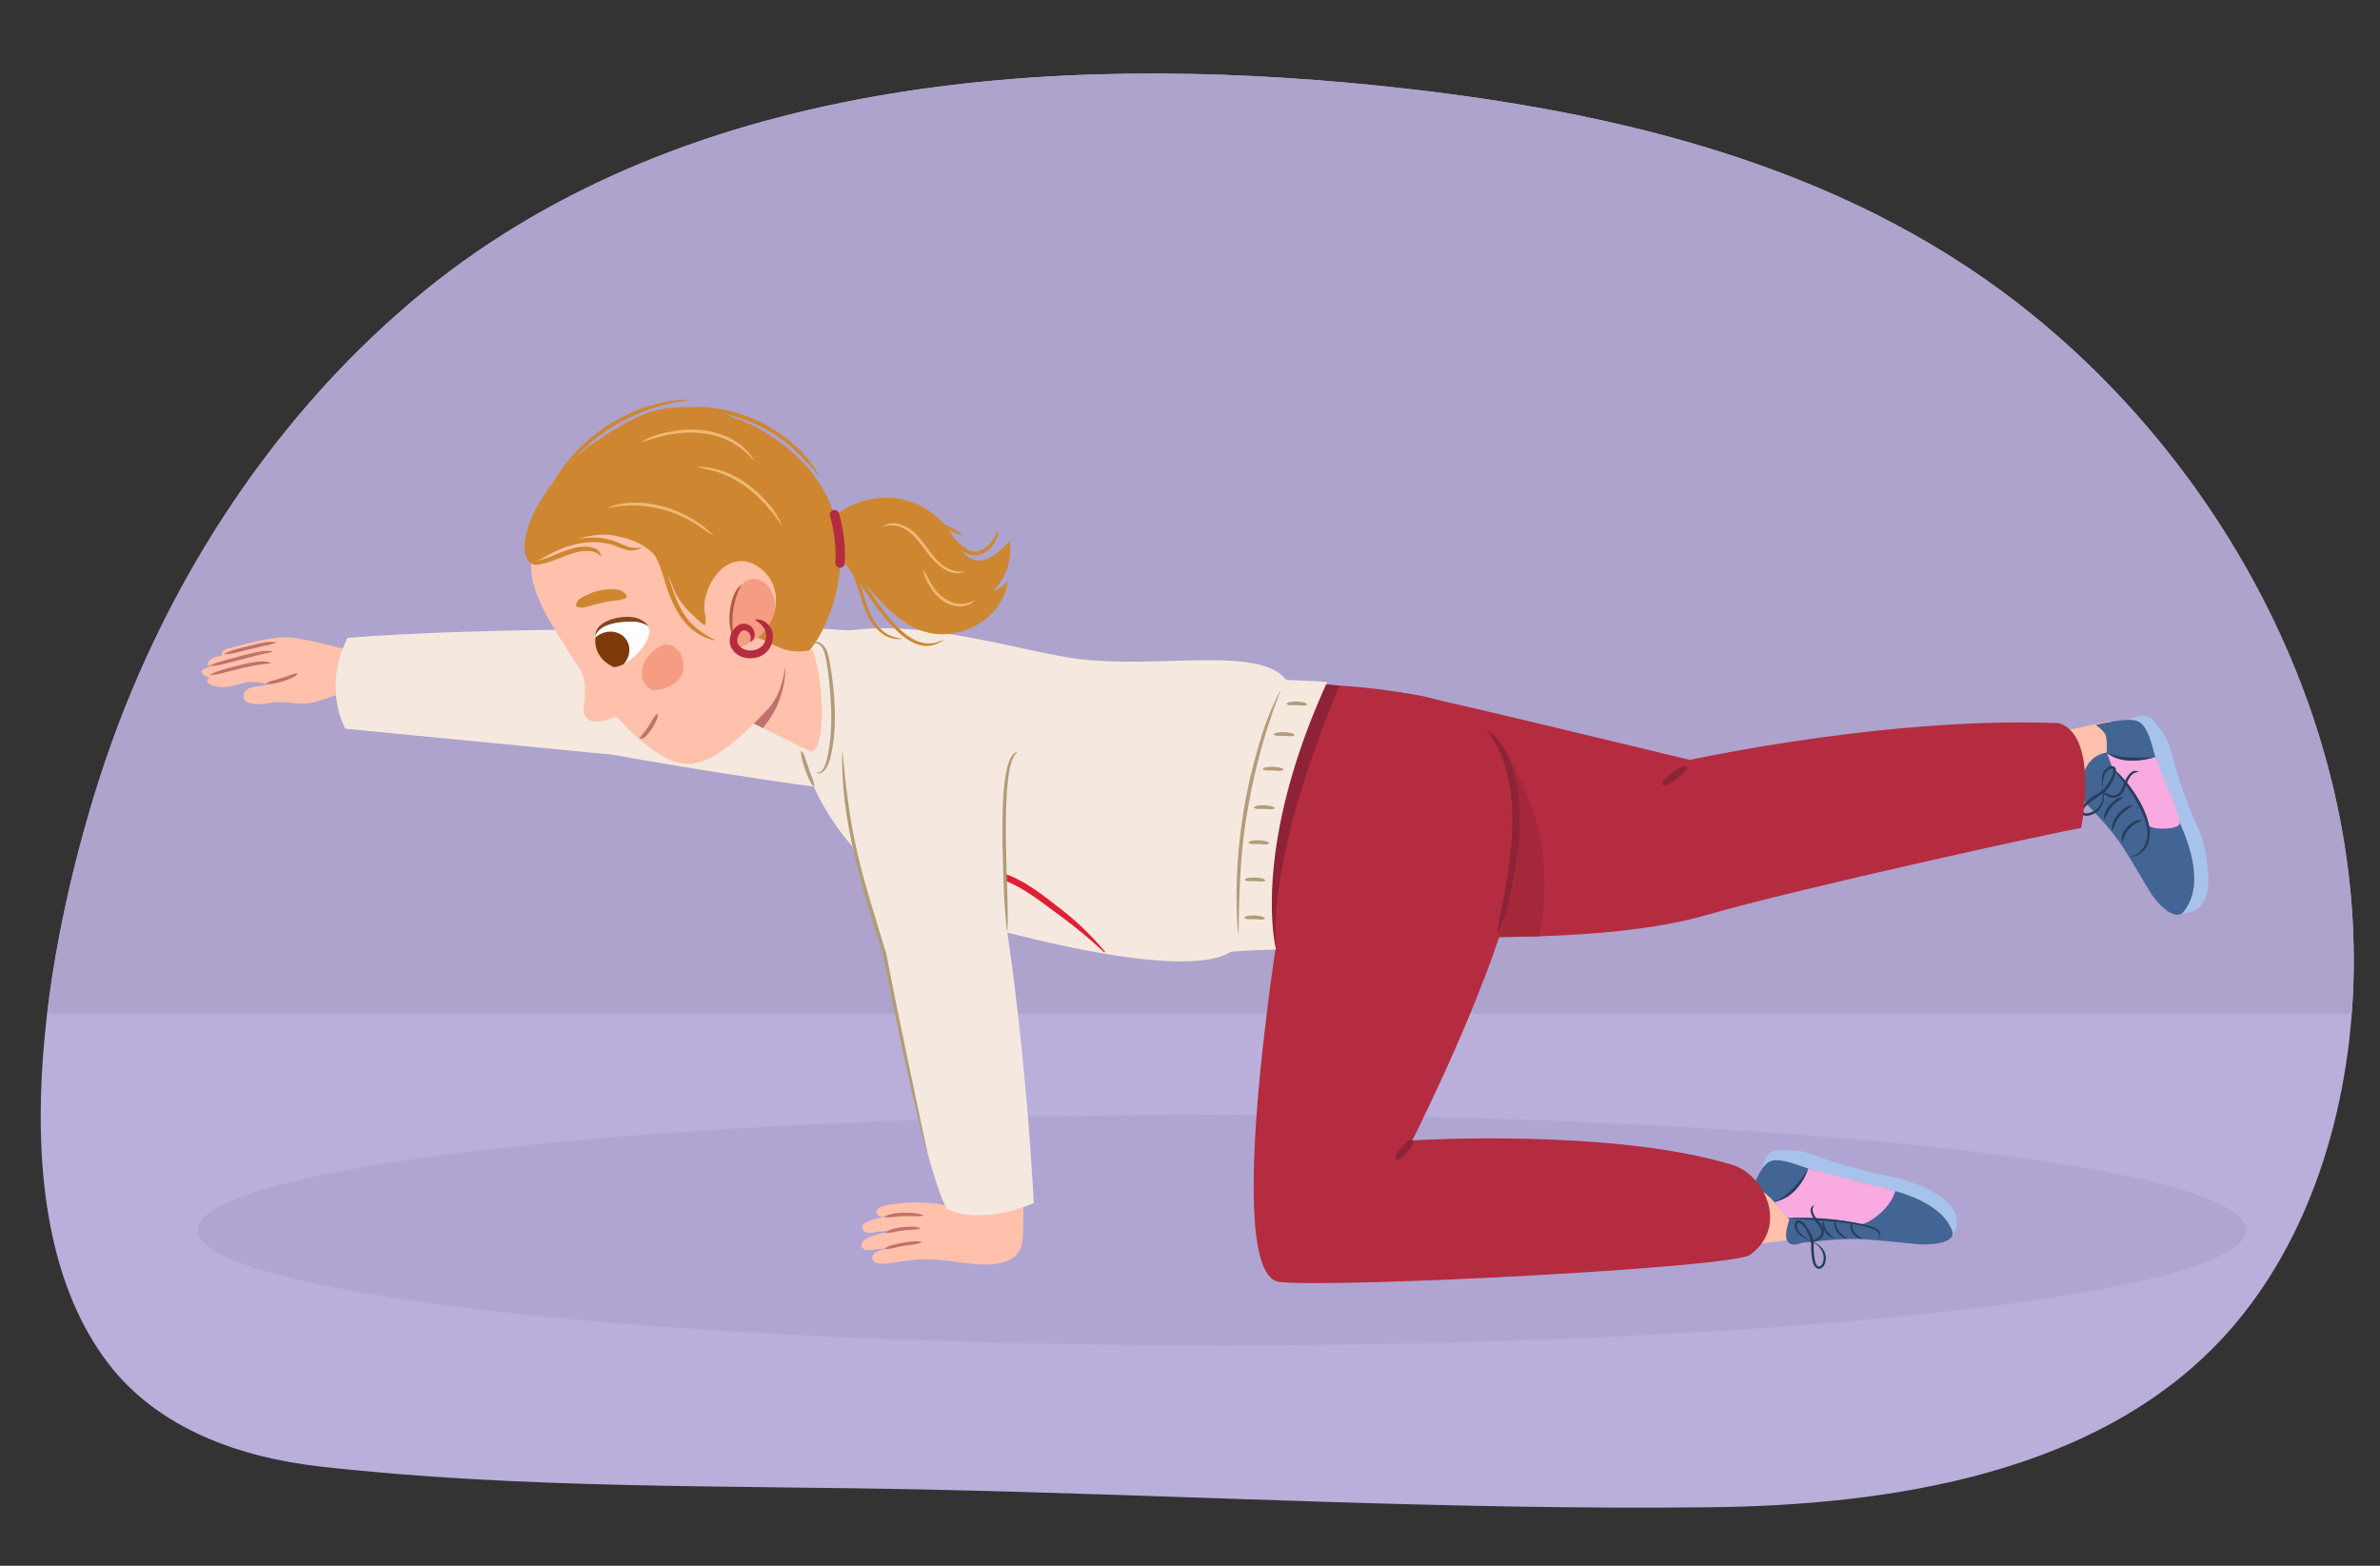 <svg xmlns="http://www.w3.org/2000/svg" xmlns:xlink="http://www.w3.org/1999/xlink" width="760" height="500" viewBox="0 0 760 500"><rect x="0" y="0" width="760" height="500" fill="#333333" stroke="none"/><defs><clipPath id="a"><path d="M131.469,96.285C85.526,135.232,51,188.969,31.894,248.249c-16.868,52.329-33.513,139.816,2.648,187.1,16.109,21.066,42.335,30.094,67.587,32.948,64.095,7.246,130.07,6,194.489,7.384,82.989,1.79,166.159,6.589,249.249,5.645,56.511-.642,125.839-10.191,166.566-57.016,24.587-28.269,36.862-67.142,38.88-105.754,4.662-89.191-43.924-175.64-112.66-226.009C580.686,50.072,509.028,34.417,440.2,27.355,336.543,16.72,216.217,24.443,131.469,96.285Z" fill="#baafdb"/></clipPath><clipPath id="b"><path d="M386.717,294.01s107.372,12.834,157.849-1.711c30.957-8.92,112.589-26.678,120.052-27.927,3.534-22.011-.76-31.56-7.224-33.462C598.075,228.629,530,244.725,530,244.725L382.742,217.978Z" fill="#b52c40"/></clipPath><clipPath id="c"><path d="M258.833,204.6c-7.9,3.135-1.615,40.066.092,44.332,10.264,25.663,35.882,41.222,35.882,41.222s79.431,25.5,98.338,13.763c8.475-.652,14.343-.652,14.343-.652s-8.324-31.508,16.3-85.407c.089-.194-4.881-.348-13.066-.753-9.1-11.635-44.145-2.53-70.9-7.372-21.451-3.883-48.22-12.08-70.741-8.016q-1.892.342-3.742.8A50.841,50.841,0,0,0,258.833,204.6Z" fill="#f5e9df"/></clipPath><clipPath id="d"><path d="M230.683,226.123l28.284,13.94c4.491-.318,4.491-19.819.91-31.522-1.2-3.929-17.465-8.657-17.465-8.657Z" fill="#ffc1ab"/></clipPath><clipPath id="e"><path d="M190.562,201.51c.143-.484,2.792-1.7,3.363-1.883,7.68-2.453,12.362-1.911,13.851,1.066,1.713,3.426-5.811,11.656-11.684,12.39C196.092,213.083,188.042,210.058,190.562,201.51Z" fill="none"/></clipPath><clipPath id="f"><path d="M235.912,206.769c12.949-4.04,16.1-20.01,5.518-26.222-11.5-6.75-20.56,12.989-14.693,18.328" fill="#ffc1ab"/></clipPath></defs><path d="M131.469,96.285C85.526,135.232,51,188.969,31.894,248.249c-16.868,52.329-33.513,139.816,2.648,187.1,16.109,21.066,42.335,30.094,67.587,32.948,64.095,7.246,130.07,6,194.489,7.384,82.989,1.79,166.159,6.589,249.249,5.645,56.511-.642,125.839-10.191,166.566-57.016,24.587-28.269,36.862-67.142,38.88-105.754,4.662-89.191-43.924-175.64-112.66-226.009C580.686,50.072,509.028,34.417,440.2,27.355,336.543,16.72,216.217,24.443,131.469,96.285Z" fill="#baafdb"/><g clip-path="url(#a)"><rect x="-77.15" y="-32.744" width="898.675" height="356.458" fill="#ada3cc"/></g><ellipse cx="390.223" cy="392.8" rx="327.051" ry="36.834" fill="#7a6da1" opacity="0.16"/><path d="M110.137,207.286c-.539-.108-14.431-4.034-19.818-3.818s-16.082,3.249-17.783,3.71-2.467,1.935-.959,2.689,38.237,1.19,38.237,1.19Z" fill="#ffc1ab"/><path d="M638.186,238.294c2.882-1.153,35.736-8.07,35.736-8.07l8.07,13.834-9.222,10.951-28.243-4.035Z" fill="#ffc1ab"/><path d="M691.91,290.44s19.63,8.841,11.169-23.222c-13.18-29.822-6.534-26.263-15.377-37.092-2.754-3.235-8.047-.239-8.047-.239Z" fill="#a7c3eb"/><path d="M669.164,231.513a10.338,10.338,0,0,1,2.916,2.648c1.011,1.581.634,6.163.634,6.163-6.771,1.107-8.214,7.9-8.367,12.713.037,0-.087,1.535-.051,1.53,4.777,5.084,9.77,10.041,13.578,15.926,2.969,4.586,5.682,9.351,8.512,14.024,2.8,4.623,8.3,9.815,10.941,6.567,7.9-9.713-.511-26.342-1.261-28.374-3.428-9.295-6.131-14.758-8.6-23.764-.022-.082-.022-.157-.045-.237-2.464-8.673-4.418-9.087-9.518-8.735A68.354,68.354,0,0,0,669.164,231.513Z" fill="#436594"/><path d="M674.588,245.313s9.669,9.23,11.537,18.1c.365,1.737,10.212,1.685,9.941-.7-.536-4.718-5.848-14.982-7.754-20.966-4.52,1.258-9.948,2.113-15.44-1.166Z" fill="#f9aae1"/><path d="M672.714,240.324c4.71,2.157,10.026,1.483,15.073,1.566-4.828,1.324-11,1.878-15.073-1.566Z" fill="#283d59"/><path d="M683.834,262.036c-1.451.826-2.881,1.351-3.936,2.668-1.168,1.2-1.546,2.685-2.166,4.233l-.11,0c-.609-2.615,1.482-5.245,3.661-6.458a3.588,3.588,0,0,1,2.534-.547l.017.109Z" fill="#283d59"/><path d="M680.963,257.321c-1.438,1.1-2.947,1.839-4.02,3.312-1.2,1.36-1.637,2.987-2.382,4.633l-.11-.012c-.393-2.821,1.662-5.537,3.863-7.086a4.382,4.382,0,0,1,2.614-.952l.035.105Z" fill="#283d59"/><path d="M677.955,254.668c-1.241,1.063-2.605,1.688-3.592,3-1.118,1.188-1.538,2.63-2.36,4.039l-.108-.02c-.265-1.72.786-3.3,1.777-4.6,1.121-1.187,2.5-2.514,4.246-2.516l.037.1Z" fill="#283d59"/><path d="M674.536,245.292c6.341,4.578,18.136,22.247,8.038,27.834a5.022,5.022,0,0,1-2.176.379l0-.11c2.974-.315,4.695-3.031,5.2-5.742.557-2.774-.415-5.589-1.55-8.119a47.108,47.108,0,0,0-4.211-7.446c-1.631-2.357-3.553-4.461-5.373-6.716l.076-.08Z" fill="#283d59"/><path d="M682.873,246.569c-2.825-.112-3.69,3.713-4.583,5.779-1.462,3.369-5.426,2.919-7.3.264l.076-.08a10.021,10.021,0,0,0,3.655,1.433c2.112.187,2.916-2.266,3.534-3.907.737-1.709,2.4-4.9,4.678-3.585l-.055.1Z" fill="#283d59"/><path d="M671.3,252.382c-.163-2.43-.688-5.763,1.768-7.336.9-.544,2.49-.648,2.611.746,0,1.915-.961,3.378-1.852,4.933a8.115,8.115,0,0,1-2.682,2.9,32.845,32.845,0,0,0-5,3.709c-.546.545-1.121,1.279-1.036,1.8.047.5.917.681,1.658.547a5.813,5.813,0,0,0,4.538-7.292Zm.108-.021a5.963,5.963,0,0,1-4.524,8.092c-.943.165-2.331.03-2.583-1.175a2.122,2.122,0,0,1,.383-1.489,18.507,18.507,0,0,1,4.908-4.228,21.677,21.677,0,0,0,2.024-1.377c1.5-1.684,3.1-4.037,3.274-6.307-.062-.322-.119-.418-.444-.437-2.835.264-3.179,4.629-3.038,6.921Z" fill="#283d59"/><path d="M376.24,219.614c3.208,0,43.994-4.2,76.456,2.518,18.609,3.85,84.6,20.118,96.148,22.684s-62.241,50.05-90.475,41.067-77-30.158-77-30.158Z" fill="#b52c40"/><path d="M386.717,294.01s107.372,12.834,157.849-1.711c30.957-8.92,112.589-26.678,120.052-27.927,3.534-22.011-.76-31.56-7.224-33.462C598.075,228.629,530,244.725,530,244.725L382.742,217.978Z" fill="#b52c40"/><g clip-path="url(#b)"><path d="M477.091,235.892s21.525,23.318,14.863,61.243c-6.347,36.126-26.15,13.808-26.15,13.808Z" fill="#a32839"/></g><rect x="391.95" y="282.676" width="34.718" height="20.399" fill="#b52c40"/><path d="M588.054,392.867a268.421,268.421,0,0,1-53.006,5.948c-30.83.446,38.611-26.468,38.611-26.468Z" fill="#ffc1ab"/><path d="M622.965,395.207a7.648,7.648,0,0,0,1.792-6.316c-.431-3.324-4.836-8.79-18.231-12.578-31.856-6.632-25.369-9.409-39.084-8.963-4.156.211-4.459,5.532-4.459,5.532Z" fill="#a7c3eb"/><path d="M558.787,381.129a10.726,10.726,0,0,1,3.752-.639c1.854.132,8.837,9,8.837,9-3.788,11.024,4.052,7.387,4.068,7.359,6.769-.649,13.547-1.517,20.472-1.058,5.4.357,10.809.99,16.2,1.491,5.34.5,12.582-.6,11.27-4.194-3.923-10.733-22.246-13.687-24.338-14.243-9.569-2.545-15.557-3.557-24.378-6.622-.081-.028-.143-.068-.222-.1-8.541-2.891-9.92-1.738-12.325,2.037A51.865,51.865,0,0,0,558.787,381.129Z" fill="#436594"/><path d="M570.881,388.892s13.677-.4,23.144,2.026c1.719.441,9.42-4.273,11.211-10.667-6.475-1.654-21.778-5.285-27.779-7.136a18.876,18.876,0,0,1-10.745,10.869Z" fill="#f9aae1"/><path d="M566.764,383.72c3.979-1.792,6.911-5.17,9.436-8.627.372-.5.706-1.03,1.1-1.53-1.676,4.654-5.421,9.32-10.538,10.157Z" fill="#283d59"/><path d="M591.673,390.4a3.07,3.07,0,0,0,.43,2.948c.586.983,1.6,1.415,2.372,2.266l-.036.074a4.483,4.483,0,0,1-3.534-3.68,1.661,1.661,0,0,1,.7-1.657l.065.049Z" fill="#283d59"/><path d="M586.235,389.781a4.613,4.613,0,0,0,.959,3.244c.671,1.045,1.754,1.567,2.574,2.5l-.039.072a5.671,5.671,0,0,1-3.907-3.948,2.037,2.037,0,0,1,.337-1.9l.076.03Z" fill="#283d59"/><path d="M582.475,390.021a4.812,4.812,0,0,0,.843,2.878c.548.953,1.491,1.431,2.143,2.33l-.043.07a4.856,4.856,0,0,1-2.653-2.02c-.57-.913-1.181-2.333-.367-3.285l.077.027Z" fill="#283d59"/><path d="M571.725,388.957a94.841,94.841,0,0,1,23.416,2.037c1.779.388,5.815,1.292,5.232,3.825a2.015,2.015,0,0,1-.627.8l-.056-.057c4.475-5.566-25.189-5.9-27.965-6.606Z" fill="#283d59"/><path d="M579.313,385.013c-1.658,1.863,1.279,4.711,2.354,6.225,2.136,2.981-.542,5.484-3.6,5.359l-.016-.1c.592-.259,1.164-.507,1.706-.783,1.834-.806,2.539-2.242,1.214-4.008-1.106-1.578-2.608-3.08-2.782-5.107a1.564,1.564,0,0,1,1.09-1.68l.038.1Z" fill="#283d59"/><path d="M578.23,396.458c-1.985-1.151-4.789-2.206-5.164-4.844-.107-.961.611-2.312,1.739-1.887a4.936,4.936,0,0,1,1.906,1.684c1.123,1.642,2.371,3.488,2.441,5.539a26.857,26.857,0,0,0,.46,5.755c.182.694.483,1.468.977,1.671.477.239,1.06-.246,1.356-.878,1.262-2.681-.684-6.113-3.715-7.04Zm.039-.1c3.216.85,5.93,4.03,4.335,7.463-.365.841-1.318,1.687-2.306,1.254a3.041,3.041,0,0,1-1.448-2.172,21.573,21.573,0,0,1-.519-4.767,9.3,9.3,0,0,0-.143-2.23c-.711-1.951-1.825-4.388-3.626-5.485-.268-.079-.391-.035-.568.226-1.062,2.15,2.6,4.763,4.275,5.711Z" fill="#283d59"/><path d="M110.984,208.342c-7.5,0-21.236-2.166-24.291-2.184s-14.516,2.95-17.536,3.549-4.834,3.837,1.62,3.725,35.313,1.32,35.313,1.32S118.486,208.344,110.984,208.342Z" fill="#ffc1ab"/><path d="M67.68,216.161a3.029,3.029,0,0,0-1.31.784c-.8.959.876,1.848,2.025,2.125a11.358,11.358,0,0,0,4.13.286c7.051-1.322,5.508-2.037,10.706-1.326,3.853.526,7.54,1.736,11.444,2.008,2.7.188,5.715-.179,7.843-2.04a5.614,5.614,0,0,0,1.822-3.456c.122-.954.026-2.563-.981-2.979-.819-.339-2.2.121-3.1.135-1.7.026-3.4.055-5.094.1-3.262.088-11.454-.408-11.454-.408S73.451,214.019,71,214.915C69.9,215.316,68.8,215.737,67.68,216.161Z" fill="#ffc1ab"/><path d="M89,224.218c-3.2.026-6.516,1.32-9.516.179a2.7,2.7,0,0,1-1.636-1.377,2.546,2.546,0,0,1,1.049-2.854,6.707,6.707,0,0,1,2.991-.929,44.762,44.762,0,0,0,8.187-1.785c2.442-.842,4.784-2.065,7.307-2.549,4.178-.8,14.234-2.024,13.342,3.257-.676,4-10.6,6.343-12.962,6.489S91.762,224.194,89,224.218Z" fill="#ffc1ab"/><path d="M95.138,215.14a5.345,5.345,0,0,1-2.274,1.493,22.493,22.493,0,0,1-5.159,1.595,6.136,6.136,0,0,1-2.7.171l-.031-.136a6.507,6.507,0,0,1,2.494-1.023c1.695-.478,3.357-.964,5.012-1.558a6.839,6.839,0,0,1,2.6-.668l.061.126Z" fill="#c1716b"/><path d="M122.989,208.015l-12.715.125s-15.449.361-14.667,3.847c.475,2.122,3.222,11.285,8.274,10.512,8.931-1.365,12.373,1.3,25.634,2.445C135.559,219.342,122.989,208.015,122.989,208.015Z" fill="#ffc1ab"/><path d="M104.708,209.188c-8.764-1.389-15.587-.994-18.265-1.221s-8.565,1.455-12.22,2.551a74.814,74.814,0,0,0-8.9,3.043c-2.784,1.213,1.162,2.889,1.977,2.865,9.59-.285,18.968-2.32,28.558-2.6l11.744-.349" fill="#ffc1ab"/><path d="M86.429,211.886c-4.755.208-9.8,1.659-14.415,2.789a22,22,0,0,1-4.884.912l-.038-.134c2.965-1.576,6.247-2.16,9.445-3.073,1.614-.381,3.24-.743,4.9-.964,1.631-.2,3.429-.471,5.019.334l-.029.136Z" fill="#c1716b"/><path d="M66.972,212.552c2.7-1.35,6.913-2.141,9.8-3.052,1.659-.425,3.322-.847,5.013-1.185,1.671-.3,3.431-.779,5.189-.227l-.019.138c-5.018.938-9.893,2.455-14.862,3.643a18.971,18.971,0,0,1-5.091.818l-.032-.135Z" fill="#c1716b"/><path d="M274.978,201.586c-25.323-1.732-55.37-3.527-74.939-.583-37.285-.09-70.854,1.176-89.088,2.7-8.094,16.386-.672,29.011-.672,29.011l85.082,8.261s65.334,11.765,91.677,13c10.8.509,18.566-36.387,13.017-46.489C298.866,205.321,300.3,203.319,274.978,201.586Z" fill="#f5e9df"/><path d="M409.6,288.128s-20.212,119.349-.962,121.274,144.456-4.576,150.148-8.662c12.513-8.983,4.778-25.61-5.583-28.759-38.784-11.787-102.216-7.816-102.216-7.816s34.465-68.034,33.623-93.277c-.93-27.893-1.859-49.588-49.588-50.518C418.727,224.237,414.431,276.327,409.6,288.128Z" fill="#b52c40"/><path d="M422.733,218.454s2.9.277,4.976.553c-24.464,58.466-20.221,84.255-20.221,84.255l-23.04-7.407,20.87-76.571Z" fill="#8e2337"/><path d="M258.833,204.6c-7.9,3.135-1.615,40.066.092,44.332,10.264,25.663,35.882,41.222,35.882,41.222s79.431,25.5,98.338,13.763c8.475-.652,14.343-.652,14.343-.652s-8.324-31.508,16.3-85.407c.089-.194-4.881-.348-13.066-.753-9.1-11.635-44.145-2.53-70.9-7.372-21.451-3.883-48.22-12.08-70.741-8.016q-1.892.342-3.742.8A50.841,50.841,0,0,0,258.833,204.6Z" fill="#f5e9df"/><g clip-path="url(#c)"><path d="M352.177,306.494a58.521,58.521,0,0,1-38.009,15.886c-3.553.017-7.423-.638-10.446-3.132-2.95-2.46-4.868-6.616-3.514-10.465,2.547-6.394,13.095-8.106,19.171-8.924l-.356,2.286a64.381,64.381,0,0,1-8.937-5.486c-2.953-2.091-6.543-4.466-6.606-8.6.029-4.043,2.992-7.024,6.078-9.065a8.587,8.587,0,0,1,5.544-1.3c8.826.966,16.184,6.743,22.921,12.042a88.372,88.372,0,0,1,14.852,14.237l-.216.2a155.517,155.517,0,0,0-15.784-12.945c-6.485-4.793-15.71-12.258-24.172-11.268-2.227.562-4.071,2.322-5.476,4.028-2,2.457-2.071,5.568.294,7.789a32.587,32.587,0,0,0,3.888,2.992,64.439,64.439,0,0,0,12.421,6.946c-6.226.761-13.059,1.4-18.546,4.623-6.61,3.739-2.012,12.087,4.029,13.319a25.308,25.308,0,0,0,9.88.209,65.7,65.7,0,0,0,14.8-3.79,78.319,78.319,0,0,0,17.994-9.814l.189.225Z" fill="#e01e34"/></g><path d="M451.1,364.26c.327,1.144-.219,1.552-.568,2.126a16.622,16.622,0,0,1-1.188,1.6,17.576,17.576,0,0,1-1.387,1.438,2.241,2.241,0,0,1-1.991.928l-.224-.19a2.239,2.239,0,0,1,.575-2.119,17.437,17.437,0,0,1,1.181-1.611,16.609,16.609,0,0,1,1.378-1.444c.507-.442.816-1.05,2-.921l.225.189Z" fill="#8e2337"/><path d="M530.789,250.474c.049-1.272.784-1.629,1.364-2.192a24,24,0,0,1,1.85-1.543c.642-.481,1.318-.917,2.006-1.337a2.972,2.972,0,0,1,2.48-.7l.176.235a2.971,2.971,0,0,1-1.37,2.184c-.595.542-1.2,1.069-1.844,1.551a23.992,23.992,0,0,1-2,1.344c-.7.4-1.252,1-2.486.7l-.176-.235Z" fill="#8e2337"/><path d="M187.979,176.933c7.735-3.289,17.8-4.812,25.071.328l-.069.13c-2.116-.556-4.04-1.325-6.1-1.779a31.185,31.185,0,0,0-12.531.333c-2.081.394-4.1,1.173-6.345,1.133l-.024-.145Z" fill="#ffe09e"/><path d="M441.6,273.42c.075,0,.072-.125,0-.125s-.071.125,0,.125Z"/><path d="M230.683,226.123l28.284,13.94c4.491-.318,4.491-19.819.91-31.522-1.2-3.929-17.465-8.657-17.465-8.657Z" fill="#ffc1ab"/><g clip-path="url(#d)"><path d="M250.538,209.477s2.7,13.514-8.845,25.062c-7.026,7.026-18.935-2.155-18.935-2.155l19.654-32.5,9.281,4.025" fill="#c1716b"/></g><path d="M251.778,145.879c9.142-.371,20.044,36.469,14.7,36-21.229-1.853-9.3,31.76-21.135,44.422-20.851,22.31-27.946,20.764-40.658,10.194-10.813-8.991-21.243-24.687-28.868-37.715-7.274-12.429-8.746-21.505-1.765-31.612C174.049,167.17,212.976,147.451,251.778,145.879Z" fill="#ffc1ab"/><path d="M235.079,133.844c-9.055-4.994-21.341-4.4-27.731-2.164s-12.07,5.991-17.683,9.715c-6.282,4.168-11.914,10.517-16.077,16.875-3.87,5.911-8.439,16.2-4.713,20.993.394.507.906.844,1.365.395,5.4-5.285,18.479-10.242,26.023-8.622,8.051,1.728,14.013,4,18.79,16.795,1.676,4.49,4.59,7.227,8.515,10.756s-.4-2.954,3.07-10.287,8.441-54.456,8.441-54.456" fill="#ce8730"/><path d="M185.781,214.856c2.287,5.692.015,11.544.779,13.3,2.058,4.726,9.5.62,10.328.779,0,0-5.143-29-12.112-29.2S183.493,209.163,185.781,214.856Z" fill="#ffc1ab"/><path d="M183.9,193.184c.582-2.078,2.034-2.429,3.318-3.111a17.843,17.843,0,0,1,8.744-1.891c1.679.093,3.527.435,4.2,2.32l-.2.443a8.836,8.836,0,0,1-3.958.826,59.1,59.1,0,0,0-7.516,1.7c-1.543.413-2.649.986-4.381.156l-.208-.442Z" fill="#ce8730"/><path d="M211.894,205.978a10.751,10.751,0,0,0-6.459,6.457,2.6,2.6,0,0,0-.388,1.73l.017.23a9.712,9.712,0,0,0-.016,1.39c.157,2.322,2.393,4.881,4.091,4.649a12.3,12.3,0,0,0,6.5-2.484c1.914-1.478,3.138-3.51,2.393-7.17C217.291,207.155,213.912,205.184,211.894,205.978Z" fill="#f69c83"/><path d="M190.707,201.31c.163-.48,3.036-2.306,3.606-2.489,7.681-2.453,11.3-1.4,12.79,1.58,1.713,3.425-5.289,12.043-11.169,12.613C195.934,213.014,187.864,209.674,190.707,201.31Z" fill="#fff"/><path d="M190.183,203.016c-.188-2.745,2.746-4.49,5.035-5.225,3.838-1.244,9.228-1.471,11.844,2.151a10.086,10.086,0,0,0-4.475-1.414c-3.681-.155-11.054.349-12.4,4.488Z" fill="#81471e"/><g clip-path="url(#e)"><ellipse cx="194.346" cy="208.117" rx="6.832" ry="6.2" transform="translate(-84.134 148.687) rotate(-34.913)" fill="#7f3a0a"/></g><path d="M204.16,235.813c.913-1.345,2.066-2.391,2.872-3.827,1.029-1.337,1.466-2.937,2.866-4.028l.149.066a4.381,4.381,0,0,1-.667,2.471,16.16,16.16,0,0,1-2.819,4.243,2.872,2.872,0,0,1-2.34,1.225l-.061-.15Z" fill="#c1716b"/><path d="M195.277,142.289c25.646-12.1,35.312-12.54,48.815-4.362,37.388,22.64,22.553,60.4,14.385,69.772-10.033,1.941-13.018-4.758-20.613-4.651-5.675.08-16.663-21.428-16.672-23.151S195.277,142.289,195.277,142.289Z" fill="#ce8730"/><path d="M204.719,141.2a26.055,26.055,0,0,1,9.355-3.348c7.741-1.492,16.379-.579,22.73,4.431a18.92,18.92,0,0,1,4.057,4.743l-.1.071c-6.783-7.987-16.513-10.141-26.533-8.378a62.192,62.192,0,0,0-9.453,2.59l-.056-.109Z" fill="#efb875"/><path d="M194.2,162.1c5.619-2.424,12.131-1.768,17.928-.306a42.751,42.751,0,0,1,9.352,4.138c.622.4,2.2,1.483,2.826,1.907a35.453,35.453,0,0,1,3.382,3.02l-.08.093c-1.3-.777-2.505-1.66-3.744-2.484A38.75,38.75,0,0,0,203.1,161.4a44.58,44.58,0,0,0-8.859.808l-.042-.114Z" fill="#efb875"/><path d="M235.912,206.769c12.949-4.04,16.1-20.01,5.518-26.222-11.5-6.75-20.56,12.989-14.693,18.328" fill="#ffc1ab"/><g clip-path="url(#f)"><path d="M240.116,184.943c-4.576.464-5.739,7.186-6.17,10.777a19.883,19.883,0,0,0,2.547,12.313c.533.966,1.951.747,2.714-.04a3.95,3.95,0,0,0,1.906-.809c3.983-3.036,6.349-8.659,6.371-13.364C247.5,189.6,244.839,184.463,240.116,184.943Z" fill="#f69c83"/></g><path d="M233.9,202.864c-1.942-4.048-.905-13.15,2.7-16.081a.063.063,0,0,1,.094.077,24.914,24.914,0,0,0-2.8,11.835c0,1.377.208,2.705.129,4.14a.064.064,0,0,1-.119.029Z" fill="#ad5a42"/><path d="M249.494,167.571c-5.476-7.962-12.9-15.21-22.6-17.4-1.343-.424-2.728-.572-4.087-.971l.009-.121c8.641-.094,16.622,4.972,22.16,11.313a24.6,24.6,0,0,1,4.623,7.121l-.109.056Z" fill="#efb875"/><path d="M194.229,167.173c6.568,1.134,13.678,4.249,16.837,10.5,3.547,7.959,4.37,17.558,11.664,23.182a29.413,29.413,0,0,0,5.546,3.474l-.063.18a17.728,17.728,0,0,1-6.173-2.745c-5.679-3.985-8.185-10.993-10.1-17.275-1.275-4.146-2.646-8.3-6.213-11-3.317-2.767-7.608-4.018-11.558-6.129l.06-.181Z" fill="#ce8730"/><path d="M168.911,178.178a1.938,1.938,0,0,0,2.289.939c3.033-.488,5.842-2.036,8.789-3.066,2.984-1.062,6.522-2.157,9.719-1a3.1,3.1,0,0,1,2.243,2.512l-.182.056c-1.248-1.608-3.485-1.686-5.338-1.666-5.227.51-9.864,3.887-15.162,4.392-1.206.095-2.725-.759-2.544-2.124l.186-.042Z" fill="#ce8730"/><path d="M170.112,179.658a27.331,27.331,0,0,1,21.438-7.919,22.893,22.893,0,0,1,4.634,1.04c2.833,1.086,5.4,2.828,8.575,2.01l.07.177a6.57,6.57,0,0,1-4.7.644,40.194,40.194,0,0,1-4.358-1.553c-5.759-1.771-12-.833-17.428,1.583-2.785,1.182-5.271,2.878-8.118,4.171l-.115-.153Z" fill="#ce8730"/><path d="M209.509,132.072c16.6-5.715,36.083.575,47.614,13.467a32.822,32.822,0,0,1,4.267,6.086l-.135.09c-1.566-1.906-3.181-3.737-4.884-5.479a48.3,48.3,0,0,0-32.246-15.016,70.173,70.173,0,0,0-14.574,1.01l-.042-.158Z" fill="#ce8730"/><path d="M174.4,159.04c6.642-17.517,27.011-31.456,45.735-31.415l.009.146c-14.328,1.819-27.977,8.461-37.439,19.479a77.557,77.557,0,0,0-8.172,11.852l-.133-.062Z" fill="#ce8730"/><path d="M315.424,389.209a45.159,45.159,0,0,0,5.568.06Z" fill="#f8a386"/><path d="M280.018,386.439c-.4.551.138,1.584.8,1.861a4.77,4.77,0,0,0,1.822.235c-3.353.611-6.044,1.486-7.066,2.6-.688.752.181,1.923.7,2.262a3.78,3.78,0,0,0,2.7.146,29.351,29.351,0,0,1,6.548-.414c-.92.139-1.838.291-2.75.469a21.167,21.167,0,0,0-5.865,1.844,4.309,4.309,0,0,0-1.406,1.061,1.664,1.664,0,0,0-.334,1.587,2.1,2.1,0,0,0,1.776,1.132,8.44,8.44,0,0,0,2.263-.194,21.755,21.755,0,0,1,3.5-.263c-.545.167-1.089.339-1.628.521-1.171.4-2.518,1.057-2.578,2.2a2.073,2.073,0,0,0,1.532,1.857,6.422,6.422,0,0,0,2.688.165c4.19-.381,6.474-1.027,10.674-1.3,9.037-.591,19.038,2.754,25.393,1.187s-2.379-18.043-2.379-18.043c-1.553-.123-1.175,1.663-5.057,1.785s-7.84-2.313-12.849-2.818a51.723,51.723,0,0,0-14.528.425C282.772,384.911,280.983,385.12,280.018,386.439Z" fill="#ffc1ab"/><path d="M282.433,398.73a7.079,7.079,0,0,1,2.82-1.205,30.589,30.589,0,0,1,6.012-1.057,7.542,7.542,0,0,1,3.061.146l.009.133c-1.918.805-3.929.7-5.913,1.171-2.027.227-3.865,1.048-5.951.94l-.038-.128Z" fill="#c1716b"/><path d="M282.75,393.537c2.312-1.53,5.559-1.748,8.263-1.795a6.511,6.511,0,0,1,2.812.428l0,.133c-1.83.629-3.671.315-5.521.661-1.884.1-3.583.9-5.515.7l-.036-.128Z" fill="#c1716b"/><path d="M282.287,388.531c2.842-1.416,6.328-1.331,9.425-1.137a8.305,8.305,0,0,1,3.113.676l-.013.132c-2.1.476-4.15-.023-6.256.168-2.117-.059-4.1.6-6.244.291l-.025-.13Z" fill="#c1716b"/><path d="M274.252,209.963s-9.121,1.824-5.473,26.756,24.933,63.851,25.541,72.364,15.2,81.486,15.2,85.742,7.21,8.87,9.116,8.616c2.133-.284,7.3-1.319,7.911-7.4s.608-56.553-7.3-88.174-9.122-71.148-12.77-80.269S285.2,196.585,274.252,209.963Z" fill="#ffc1ab"/><path d="M265.688,225.16c-2.325,13.523,4.932,43.943,17.039,78.919,6.278,34.975,14.122,72.371,19.73,82.057,11.945,5.355,27.646-1.967,27.646-1.967s-1.969-42.377-8.365-85.92c-1.624-11.054-.177-27.607-1.66-37.652-4.2-28.428-11.346-45.167-18.966-51.131C290.8,201.4,270.62,196.462,265.688,225.16Z" fill="#f5e9df"/><path d="M408.843,220.756A194.411,194.411,0,0,0,398.4,258.732c-2.366,12.984-2.689,26.157-2.877,39.32l-.147.007c-.154-1.643-.285-3.291-.378-4.941a169.081,169.081,0,0,1,6.629-53.924,92.8,92.8,0,0,1,7.089-18.5l.132.064Z" fill="#b29c79"/><path d="M410.8,224.7a2.343,2.343,0,0,1,1.625-.588,10.187,10.187,0,0,1,3.395.113,2.5,2.5,0,0,1,1.592.656l-.017.146c-1.107.6-2.178.12-3.305.2-1.072-.154-2.3.272-3.278-.377l-.012-.146Z" fill="#b29c79"/><path d="M406.765,234.478a2.344,2.344,0,0,1,1.626-.588,10.18,10.18,0,0,1,3.394.114,2.507,2.507,0,0,1,1.593.655l-.018.146c-1.107.6-2.178.121-3.305.2-1.071-.155-2.3.272-3.278-.377l-.012-.147Z" fill="#b29c79"/><path d="M403.258,245.54a2.351,2.351,0,0,1,1.625-.588,10.214,10.214,0,0,1,3.4.114,2.5,2.5,0,0,1,1.592.656l-.017.145c-1.108.6-2.178.121-3.306.2-1.071-.154-2.3.272-3.277-.377l-.012-.147Z" fill="#b29c79"/><path d="M400.424,257.817a2.345,2.345,0,0,1,1.626-.588,10.187,10.187,0,0,1,3.395.114,2.5,2.5,0,0,1,1.592.655l-.018.146c-1.107.6-2.177.121-3.305.2-1.071-.155-2.3.272-3.277-.378l-.013-.146Z" fill="#b29c79"/><path d="M398.671,269.014a2.343,2.343,0,0,1,1.625-.588,10.214,10.214,0,0,1,3.395.114,2.506,2.506,0,0,1,1.592.655l-.017.146c-1.107.6-2.178.121-3.306.2-1.071-.154-2.3.272-3.277-.377l-.012-.147Z" fill="#b29c79"/><path d="M397.457,280.886a2.341,2.341,0,0,1,1.625-.588,10.214,10.214,0,0,1,3.395.114,2.506,2.506,0,0,1,1.592.655l-.017.146c-1.108.6-2.178.121-3.306.2-1.071-.155-2.3.272-3.277-.377l-.012-.147Z" fill="#b29c79"/><path d="M397.322,293.028a2.341,2.341,0,0,1,1.625-.588,10.187,10.187,0,0,1,3.395.113,2.5,2.5,0,0,1,1.592.656l-.017.146c-1.108.6-2.178.12-3.306.2-1.071-.154-2.3.272-3.277-.377l-.012-.146Z" fill="#b29c79"/><path d="M268.973,239.218c1.019,11.156,2.251,22.275,4.83,33.184,2.1,9.464,6.422,22.873,9.254,32.291,3.492,18.426,9.168,44.684,13.054,63.293l-.143.035c-1.463-5.184-2.724-10.421-3.976-15.657-3.6-15.643-6.988-31.811-10.017-47.345-6.587-21.087-13.812-43.718-13-65.8Z" fill="#b29c79"/><path d="M325.057,240.058c-6.594,3.712-2.5,47.638-3.371,57.09l-.146.006c-1.119-9.676-1.2-19.4-1.452-29.132.113-4.83-.59-27.5,4.969-27.964Z" fill="#b29c79"/><path d="M262.761,169.936c1.049-3.008,3.53-5.237,6.116-6.858a26.2,26.2,0,0,1,19.435-3.574,25.23,25.23,0,0,1,15.8,11.43c1.884,3.05,3.514,6.809,6.814,7.813,4.136,1.257,8.288-2.5,11.472-5.946a18.369,18.369,0,0,1-5.219,15.762,8.48,8.48,0,0,0,4.534-2.971c.184,3.626-4.718,15.086-18.469,16.812-18.689,2.345-28.724-23.011-37.539-24.83s-3.576-8.347-.341-12.373" fill="#ce8730"/><path d="M295.922,165.539c5.1,1.174,7.913,6.451,11.995,9.194a6.426,6.426,0,0,0,3.105,1.433c3.7.074,6.256-3.539,7.528-6.694l.152.03c-.088,3.92-3.631,7.943-7.768,7.885-4.087-.653-6.631-4.294-9.353-6.9a33.759,33.759,0,0,0-5.716-4.8l.057-.143Z" fill="#ce8730"/><path d="M287.228,164.356c2.362-1.922,5.559-.175,7.945.773,4.087,1.7,8.756,2.635,12.115,5.714l-.085.129c-4.183-1.656-8.286-3.162-12.511-4.694-1.361-.576-3.4-1.632-4.856-1.757a11.347,11.347,0,0,0-2.547-.023l-.061-.142Z" fill="#ce8730"/><path d="M281.783,168.184c2.317-1.749,5.62-1.165,7.967.246,4.854,2.809,6.8,8.5,11.039,11.834a9.541,9.541,0,0,0,7.3,2.195l.032.111a6.42,6.42,0,0,1-4.119.249c-9.3-2.608-10.8-17.7-22.222-14.635Z" fill="#efb875"/><path d="M294.809,181.991c1.093,1.53,1.816,3.2,2.793,4.734,2.737,4.744,8.192,7.846,13.441,5.017l.069.092a5.456,5.456,0,0,1-2.416,1.5c-4.862,1.4-9.566-2.063-11.8-6.173a16.785,16.785,0,0,1-2.189-5.125l.106-.047Z" fill="#efb875"/><path d="M266.465,164.342a46.393,46.393,0,0,1,1.784,15.475" fill="none" stroke="#b52c40" stroke-linecap="round" stroke-miterlimit="10" stroke-width="3"/><path d="M301.7,204.036c-12.543,10.11-25.113-16.931-32.1-24.288l.829-.808c4.148,4.067,4.615,10.043,6.693,15.121,1.978,5.447,5.4,9.584,11.3,9.891-5.933,1.143-10.552-4.477-12.259-9.524-2.052-4.874-2.627-10.87-6.512-14.631l.829-.807a93.818,93.818,0,0,1,6.651,8.885c5.371,7.477,13.9,22.215,24.567,16.161Z" fill="#ce8730"/><path d="M239.531,204.648a2.524,2.524,0,0,0-1.034-3.137c-2.178-1.124-3.638,2.535-2.831,4.072,1.707,3.251,7.644,2.682,8.7-.981.873-2.433-.4-4.963-3.091-6.452l.055-.3c2.6-.353,5.242,2.052,5.435,4.734a6.848,6.848,0,0,1-3.7,6.868c-3.354,1.552-7.968.8-9.646-2.877-1.727-3.653,2.368-9.538,6.281-6.645,1.508,1.2,1.848,3.982.051,4.939l-.22-.217Z" fill="#b52c40"/><path d="M478.223,297.861c.566-5.662,2.007-11.04,2.894-16.555,2.533-16.056,3.93-34.148-6.179-47.963l.209-.206c12.868,10.159,10.875,34.1,8.1,48.552-1.1,5.541-2.271,11.1-4.742,16.252l-.282-.08Z" fill="#8e2337"/><path d="M258.777,205.594a2.927,2.927,0,0,1,3-.384c2.852,1.635,2.915,5.323,3.533,8.173,1.413,9.739,2.171,19.938-.4,29.548-.607,1.729-1.838,4.478-4.106,3.939l.026-.145c2.077-.014,2.661-2.448,3.185-4.071,2.244-9.478,1.467-19.516.266-29.107-.579-2.94-.89-9.594-5.421-7.831l-.082-.122Z" fill="#b29c79"/><path d="M256,239.8a7.819,7.819,0,0,1,1.285,2.764l.986,2.837c.551,1.974,1.553,3.663,1.827,5.732-1.288.46-5.223-10.771-4.1-11.333Z" fill="#b29c79"/><path d="M71.559,208.829C74.084,207.375,76.95,207,79.7,206.2c2.793-.49,5.636-1.676,8.514-1.056l-.017.139c-1.175.347-2.886.768-4.1,1.02-2.057.508-6.2,1.508-8.267,1.992a15.514,15.514,0,0,1-4.23.673l-.037-.134Z" fill="#c1716b"/></svg>